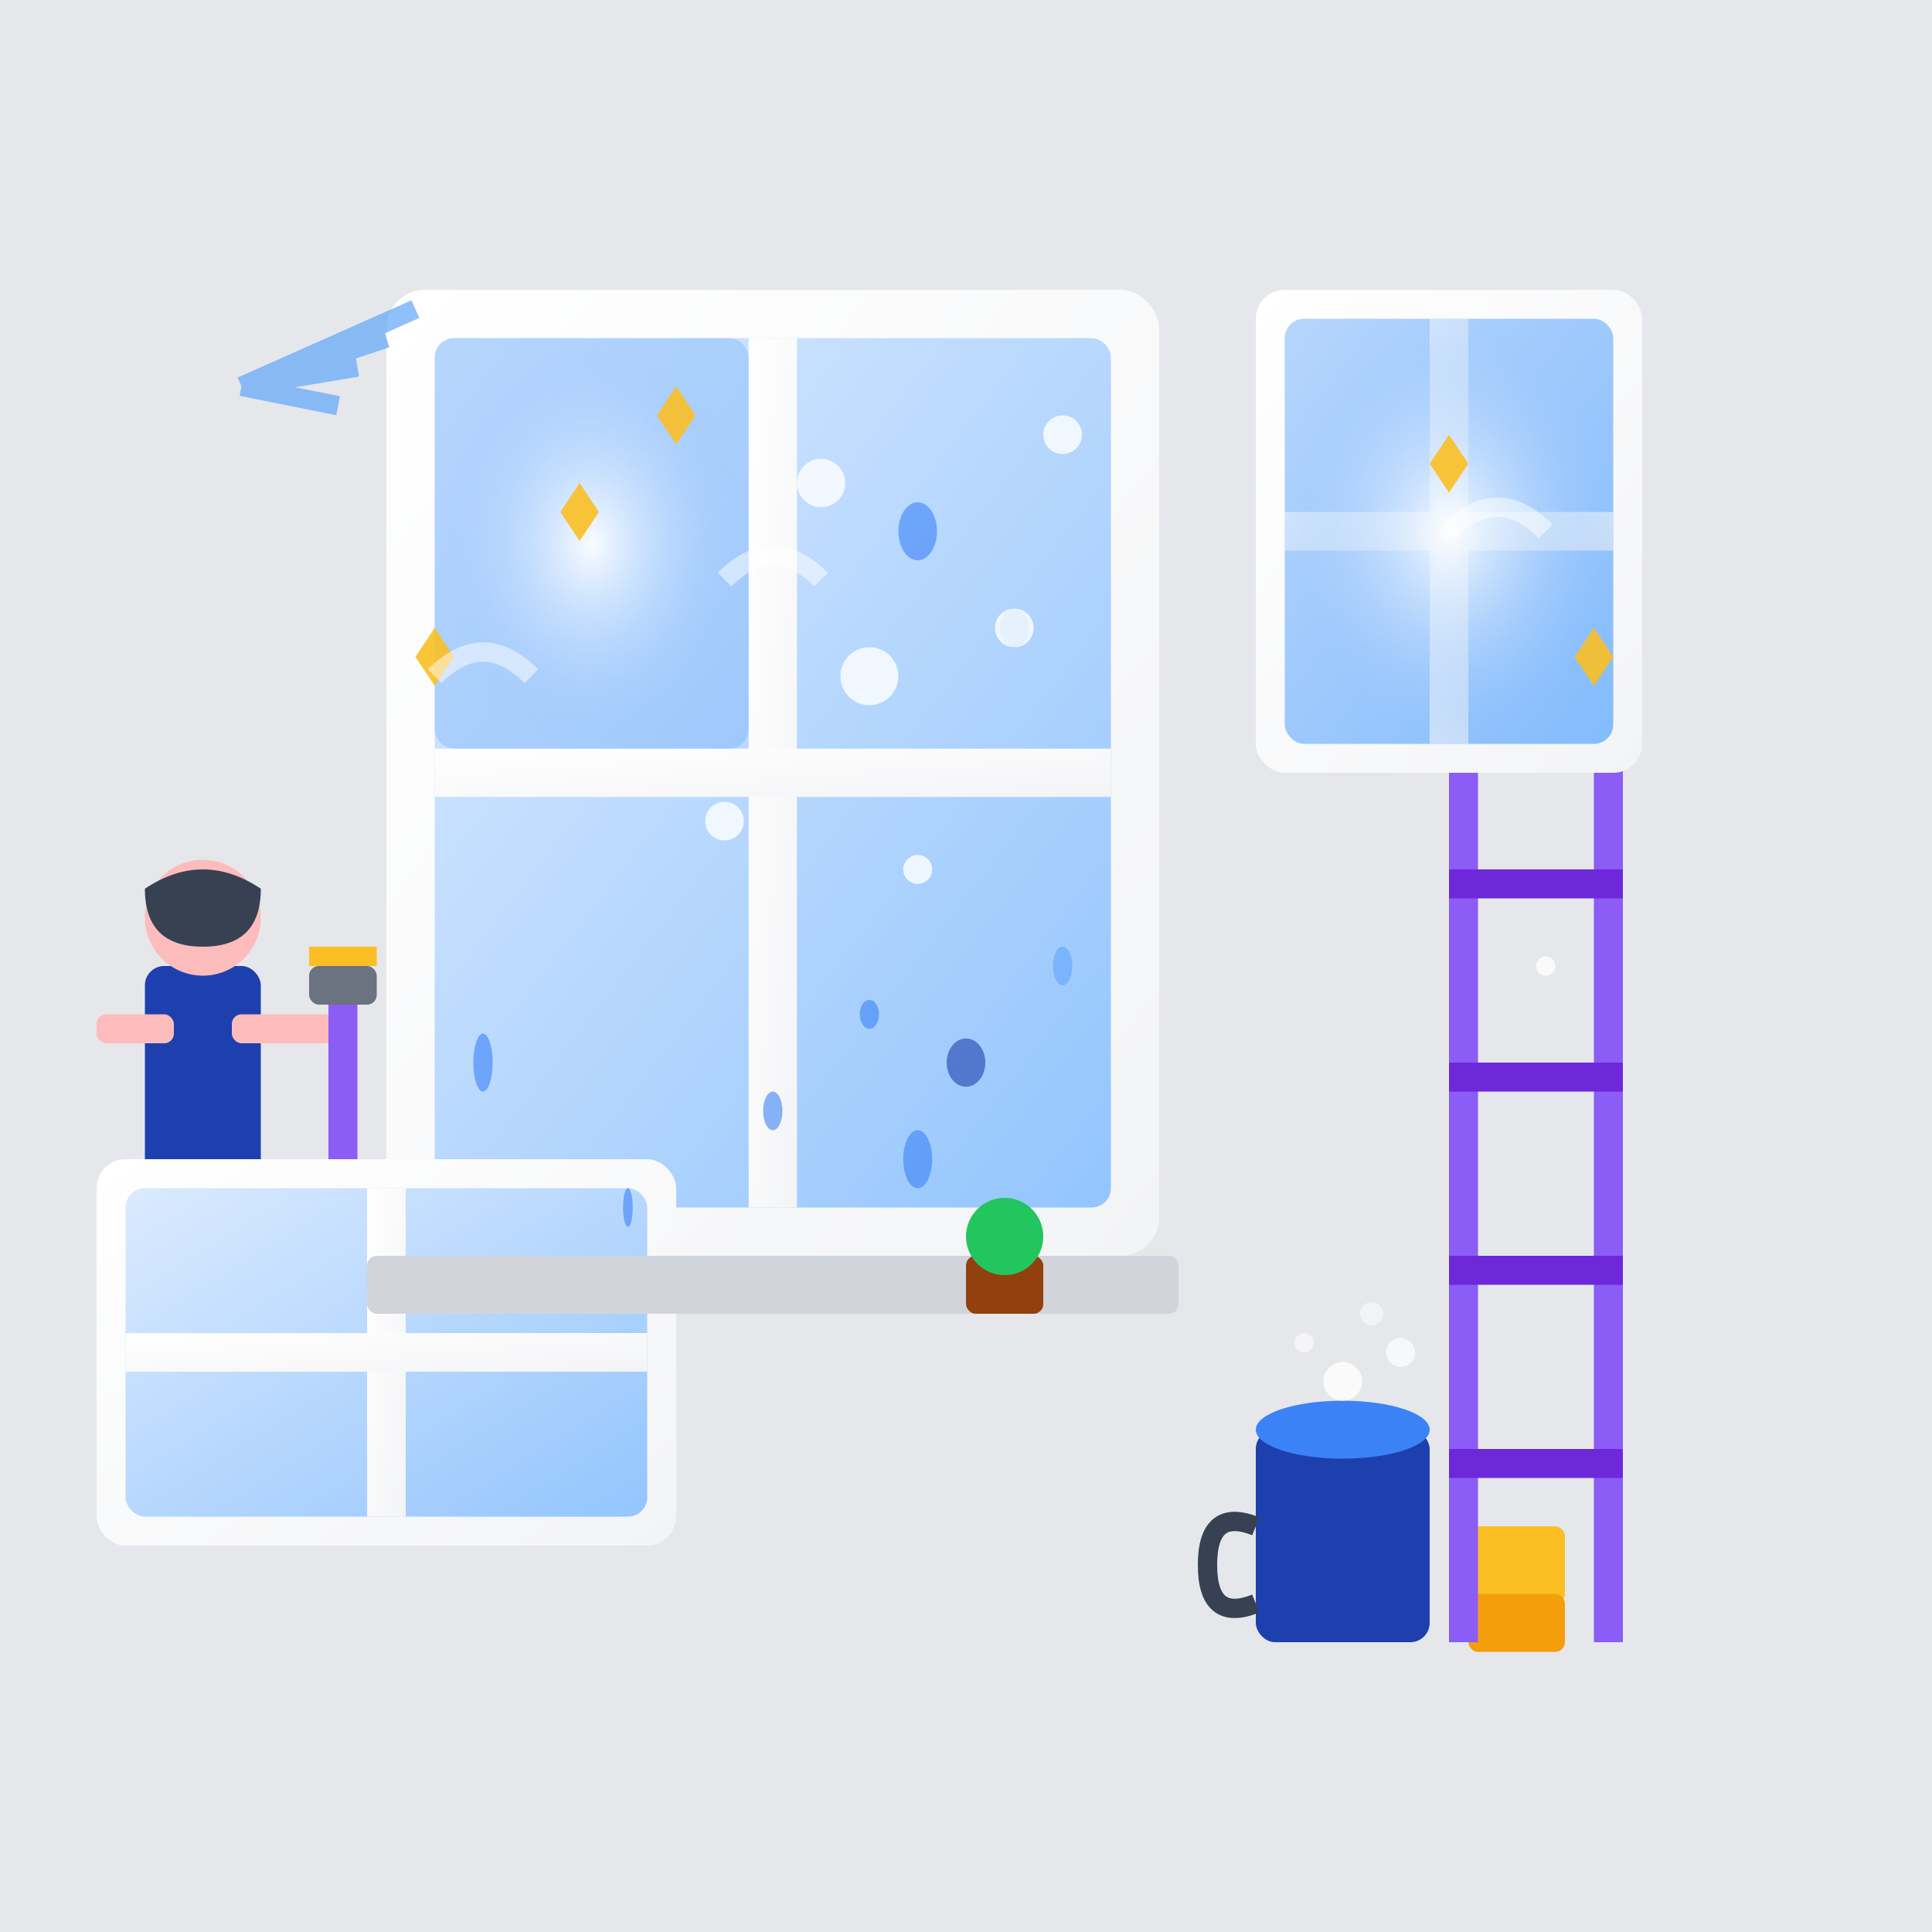 <svg viewBox="0 0 200 200" xmlns="http://www.w3.org/2000/svg">
    <defs>
        <linearGradient id="windowGrad" x1="0%" y1="0%" x2="100%" y2="100%">
            <stop offset="0%" style="stop-color:#dbeafe"/>
            <stop offset="100%" style="stop-color:#93c5fd"/>
        </linearGradient>
        
        <linearGradient id="frameGrad" x1="0%" y1="0%" x2="100%" y2="100%">
            <stop offset="0%" style="stop-color:#ffffff"/>
            <stop offset="100%" style="stop-color:#f3f4f6"/>
        </linearGradient>
        
        <radialGradient id="cleanGrad" cx="50%" cy="50%" r="50%">
            <stop offset="0%" style="stop-color:#ffffff;stop-opacity:0.9"/>
            <stop offset="100%" style="stop-color:#60a5fa;stop-opacity:0.3"/>
        </radialGradient>
    </defs>
    
    <!-- Background -->
    <rect width="200" height="200" fill="#f0f9ff"/>
    
    <!-- Building facade -->
    <rect x="0" y="0" width="200" height="200" fill="#e5e7eb"/>
    
    <!-- Large window being cleaned -->
    <g transform="translate(40, 30)">
        <!-- Window frame -->
        <rect x="0" y="0" width="80" height="100" fill="url(#frameGrad)" rx="4"/>
        
        <!-- Window glass -->
        <rect x="5" y="5" width="70" height="90" fill="url(#windowGrad)" rx="2"/>
        
        <!-- Window dividers -->
        <rect x="37.5" y="5" width="5" height="90" fill="url(#frameGrad)"/>
        <rect x="5" y="47.5" width="70" height="5" fill="url(#frameGrad)"/>
        
        <!-- Clean section (where squeegee has been) -->
        <rect x="5" y="5" width="32.5" height="42.5" fill="url(#cleanGrad)" rx="2"/>
        
        <!-- Water droplets on uncleaned section -->
        <g opacity="0.6">
            <ellipse cx="55" cy="25" rx="2" ry="3" fill="#3b82f6"/>
            <ellipse cx="65" cy="35" rx="1.5" ry="2" fill="#60a5fa"/>
            <ellipse cx="50" cy="75" rx="1" ry="1.5" fill="#3b82f6"/>
            <ellipse cx="60" cy="80" rx="2" ry="2.5" fill="#1e40af"/>
            <ellipse cx="70" cy="70" rx="1" ry="2" fill="#60a5fa"/>
        </g>
    </g>
    
    <!-- Window cleaner -->
    <g transform="translate(10, 80)">
        <!-- Body -->
        <rect x="5" y="20" width="12" height="35" fill="#1e40af" rx="2"/>
        <!-- Head -->
        <circle cx="11" cy="15" r="6" fill="#fdbcbc"/>
        <!-- Hair -->
        <path d="M5 12 Q 11 8 17 12 Q 17 18 11 18 Q 5 18 5 12" fill="#374151"/>
        <!-- Arms -->
        <rect x="0" y="25" width="8" height="3" fill="#fdbcbc" rx="1"/>
        <rect x="14" y="25" width="12" height="3" fill="#fdbcbc" rx="1"/>
        <!-- Legs -->
        <rect x="7" y="55" width="3" height="20" fill="#1d4ed8"/>
        <rect x="12" y="55" width="3" height="20" fill="#1d4ed8"/>
        
        <!-- Squeegee in hand -->
        <rect x="24" y="22" width="3" height="20" fill="#8b5cf6"/>
        <rect x="22" y="20" width="7" height="4" fill="#6b7280" rx="1"/>
        <rect x="22" y="18" width="7" height="2" fill="#fbbf24"/>
    </g>
    
    <!-- Cleaning equipment -->
    <g transform="translate(130, 140)">
        <!-- Bucket with soapy water -->
        <rect x="0" y="8" width="18" height="22" fill="#1e40af" rx="2"/>
        <ellipse cx="9" cy="8" rx="9" ry="3" fill="#3b82f6"/>
        <!-- Handle -->
        <path d="M0 18 Q -5 16 -5 22 Q -5 28 0 26" stroke="#374151" stroke-width="2" fill="none"/>
        
        <!-- Bubbles from bucket -->
        <circle cx="9" cy="3" r="2" fill="#ffffff" opacity="0.8"/>
        <circle cx="15" cy="0" r="1.5" fill="#ffffff" opacity="0.7"/>
        <circle cx="5" cy="-1" r="1" fill="#ffffff" opacity="0.6"/>
        <circle cx="12" cy="-4" r="1.2" fill="#ffffff" opacity="0.5"/>
        
        <!-- Cleaning cloths -->
        <rect x="20" y="18" width="12" height="8" fill="#fbbf24" rx="1"/>
        <rect x="22" y="25" width="10" height="6" fill="#f59e0b" rx="1"/>
    </g>
    
    <!-- Ladder -->
    <g transform="translate(150, 50)">
        <!-- Ladder sides -->
        <rect x="0" y="0" width="3" height="120" fill="#8b5cf6"/>
        <rect x="15" y="0" width="3" height="120" fill="#8b5cf6"/>
        <!-- Ladder rungs -->
        <rect x="0" y="20" width="18" height="3" fill="#6d28d9"/>
        <rect x="0" y="40" width="18" height="3" fill="#6d28d9"/>
        <rect x="0" y="60" width="18" height="3" fill="#6d28d9"/>
        <rect x="0" y="80" width="18" height="3" fill="#6d28d9"/>
        <rect x="0" y="100" width="18" height="3" fill="#6d28d9"/>
    </g>
    
    <!-- Additional windows -->
    <g transform="translate(130, 30)">
        <!-- Small window -->
        <rect x="0" y="0" width="40" height="50" fill="url(#frameGrad)" rx="3"/>
        <rect x="3" y="3" width="34" height="44" fill="url(#windowGrad)" rx="2"/>
        <rect x="18" y="3" width="4" height="44" fill="url(#frameGrad)"/>
        <rect x="3" y="23" width="34" height="4" fill="url(#frameGrad)"/>
        
        <!-- Cleaned window (sparkly) -->
        <rect x="3" y="3" width="34" height="44" fill="url(#cleanGrad)" rx="2"/>
    </g>
    
    <!-- Window on ground floor -->
    <g transform="translate(10, 120)">
        <rect x="0" y="0" width="60" height="40" fill="url(#frameGrad)" rx="3"/>
        <rect x="3" y="3" width="54" height="34" fill="url(#windowGrad)" rx="2"/>
        <rect x="28" y="3" width="4" height="34" fill="url(#frameGrad)"/>
        <rect x="3" y="18" width="54" height="4" fill="url(#frameGrad)"/>
    </g>
    
    <!-- Spray bottle action -->
    <g transform="translate(25, 40)">
        <!-- Spray lines -->
        <g stroke="#60a5fa" stroke-width="2" fill="none" opacity="0.7">
            <line x1="0" y1="0" x2="15" y2="-5"/>
            <line x1="0" y1="0" x2="12" y2="-2"/>
            <line x1="0" y1="0" x2="18" y2="-8"/>
            <line x1="0" y1="0" x2="10" y2="2"/>
        </g>
    </g>
    
    <!-- Cleaning bubbles floating -->
    <g fill="#ffffff" opacity="0.8">
        <circle cx="90" cy="70" r="3"/>
        <circle cx="105" cy="65" r="2"/>
        <circle cx="85" cy="50" r="2.5"/>
        <circle cx="110" cy="45" r="2"/>
        <circle cx="95" cy="90" r="1.5"/>
        <circle cx="75" cy="85" r="2"/>
        <circle cx="160" cy="100" r="1"/>
    </g>
    
    <!-- Sparkle effects on clean windows -->
    <g fill="#fbbf24" opacity="0.9">
        <path d="M60 50 L62 53 L60 56 L58 53 Z"/>
        <path d="M150 45 L152 48 L150 51 L148 48 Z"/>
        <path d="M45 65 L47 68 L45 71 L43 68 Z"/>
        <path d="M165 65 L167 68 L165 71 L163 68 Z"/>
        <path d="M70 40 L72 43 L70 46 L68 43 Z"/>
    </g>
    
    <!-- Water drops falling -->
    <g fill="#3b82f6" opacity="0.6">
        <ellipse cx="50" cy="110" rx="1" ry="3"/>
        <ellipse cx="80" cy="115" rx="1" ry="2"/>
        <ellipse cx="65" cy="125" rx="0.5" ry="2"/>
        <ellipse cx="95" cy="120" rx="1.5" ry="3"/>
    </g>
    
    <!-- Professional squeegee marks -->
    <g stroke="#ffffff" stroke-width="2" fill="none" opacity="0.5">
        <path d="M75 60 Q 80 55 85 60"/>
        <path d="M45 70 Q 50 65 55 70"/>
        <path d="M150 55 Q 155 50 160 55"/>
    </g>
    
    <!-- Window sill -->
    <rect x="38" y="130" width="84" height="6" fill="#d1d5db" rx="1"/>
    
    <!-- Small decorative plant on sill -->
    <g transform="translate(100, 125)">
        <rect x="0" y="5" width="8" height="6" fill="#92400e" rx="1"/>
        <circle cx="4" cy="3" r="4" fill="#22c55e"/>
    </g>
</svg>
